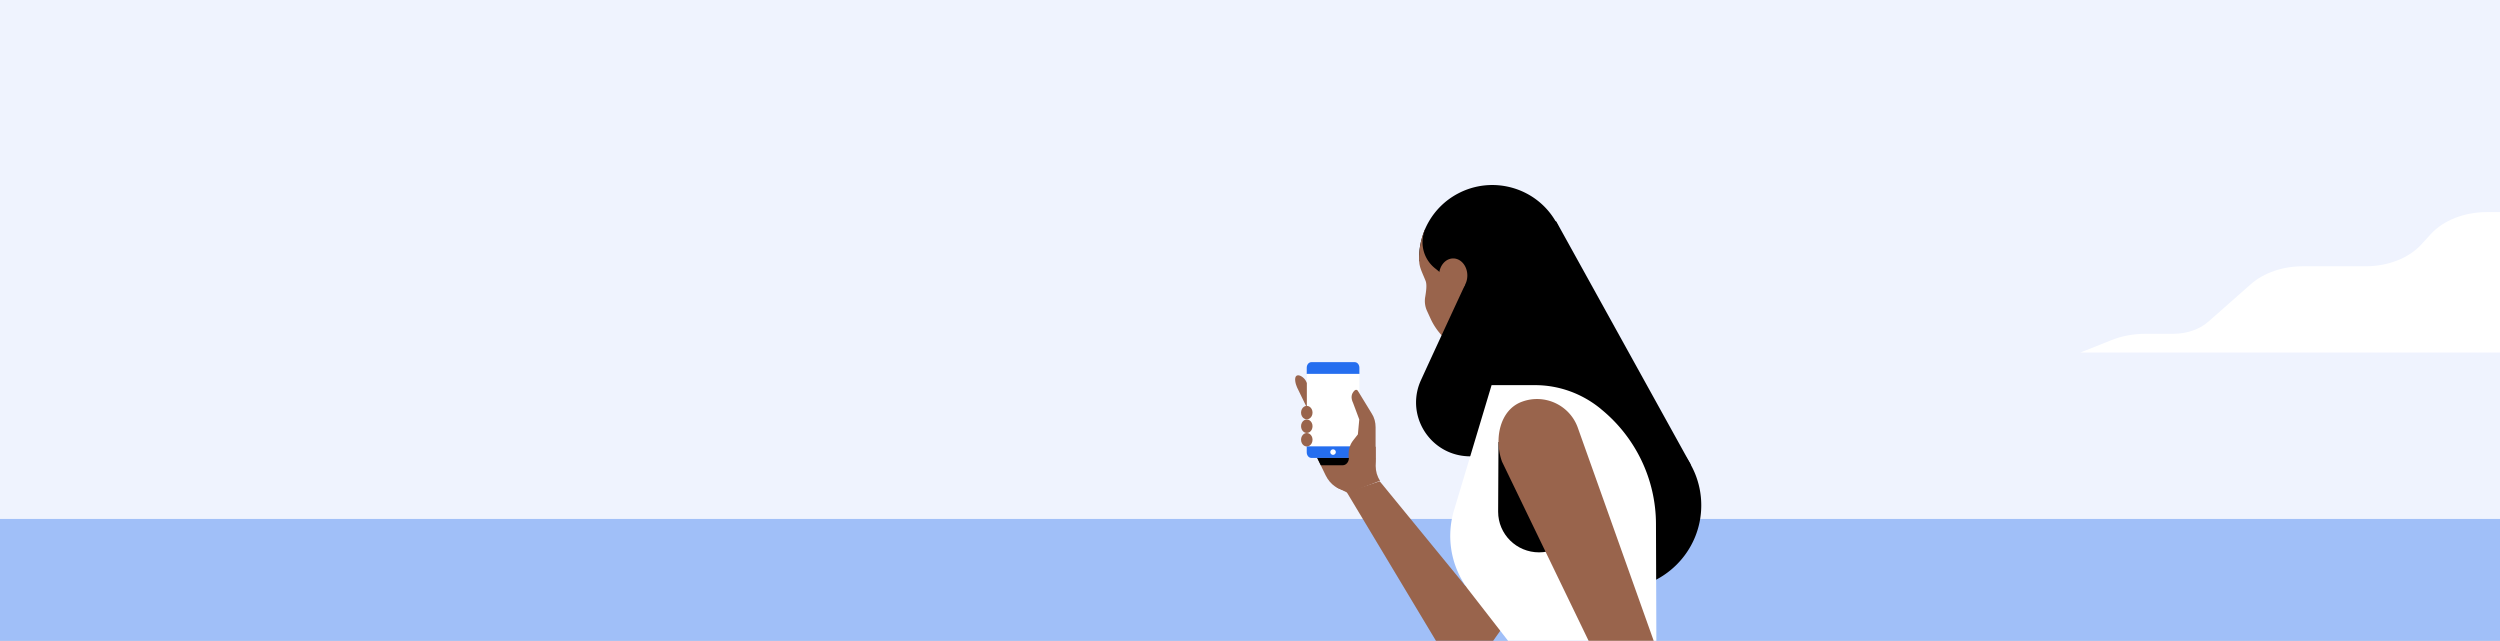<svg xmlns="http://www.w3.org/2000/svg" width="554" height="142" fill="none"><rect width="100%" height="100%" fill="#333333" stroke="none"/><g clip-path="url(#a)"><path fill="#EFF3FE" d="M-158 0h885v142h-885z"/><path fill="#A0BFF8" d="M-158 115h863v29h-863z"/><path fill="#fff" d="M554.171 47h-3.079c-4.989 0-9.652 1.827-12.434 4.88l-2.078 2.28c-2.761 3.033-7.39 4.847-12.351 4.847h-13.936c-4.44 0-8.657 1.448-11.499 3.96l-9.435 8.324c-1.922 1.699-4.779 2.68-7.784 2.68h-6.186c-2.619 0-5.191.48-7.492 1.401L461 78.12h93.164V47z"/><g clip-path="url(#b)"><path fill="#000" d="M317.492 64.474v-.076c.127-.406.178-.837.178-1.294 0-.05.026-.101.026-.152a4.4 4.4 0 0 0-.484-2.206 4.17 4.17 0 0 0-1.198-1.827c-.433-.481-.942-.811-1.528-1.065a16.13 16.13 0 0 1 8.457-14.887c7.872-4.261 17.73-1.37 22.01 6.467s1.376 17.652-6.496 21.913c-7.591 4.109-17.017 1.573-21.525-5.605.254-.38.433-.812.56-1.268m40.809 66.12c-10.326 0-18.698-8.335-18.698-18.616 0-10.282 8.372-18.616 18.698-18.616s18.698 8.334 18.698 18.616-8.371 18.616-18.698 18.616"/><path fill="#99644C" d="m329.083 144.543 5.808-8.192-4.815-12.326-5.349 5.808-18.979-23.182-7.311 2.41 21.067 35.101c2.14 3.551 7.21 3.729 9.579.381m-41.65-58.688 2.394 4.946c.357.71 1.121.964 1.732.558.612-.406.816-1.319.459-2.054l-2.624-4.87c-.357-.71-1.477-1.573-2.089-1.167-.586.406-.204 1.877.128 2.587"/><path fill="#99644C" d="m295.406 105.739.815 2.282 2.573 1.268 7.031-2.764c-.637-.913-.968-2.08-.968-3.247v-4.337z"/><path fill="#99644C" d="M298.743 108.732c3.363 0 6.114-3.247 6.114-7.254H291.89l1.86 3.83c1.019 2.105 2.93 3.424 4.993 3.424"/><path fill="#256EEF" d="M301.24 98.865v1.37c0 .685-.459 1.243-1.045 1.243h-9.578c-.586 0-1.045-.558-1.045-1.243v-1.37zm-11.668-16.003v-1.37c0-.685.459-1.243 1.045-1.243h9.578c.586 0 1.045.558 1.045 1.243v1.37z"/><path fill="#fff" d="M289.598 82.862h11.642V98.89h-11.642V82.86Z"/><path fill="#99644C" d="M288.502 95.239c.51.938 1.656.938 2.166 0 .254-.482.254-1.116 0-1.573-.51-.938-1.656-.938-2.166 0-.254.457-.254 1.09 0 1.573"/><path fill="#99644C" d="M288.502 98.231c.51.939 1.656.939 2.166 0 .254-.481.254-1.116 0-1.572-.51-.939-1.656-.939-2.166 0-.254.456-.254 1.09 0 1.572m10.394 6.24 5.935-2.993v-6.797c0-1.09-.28-2.156-.84-3.018l-3.083-5.047c-.153-.28-.484-.305-.713-.102-.815.761-.866 1.7-.357 2.765l1.376 3.678-.306 3.297-1.07 1.37c-.636.81-.993 1.876-.993 2.992v3.855zM288.502 92.22c.51.939 1.656.939 2.166 0 .254-.481.254-1.115 0-1.572-.51-.939-1.656-.939-2.166 0-.254.482-.254 1.116 0 1.573Z"/><path fill="#000" d="M292.68 103.101h4.866c.764 0 1.375-.736 1.375-1.623h-7.031z"/><path fill="#fff" d="M295.406 100.793a.61.61 0 1 1-.002-1.22.61.61 0 0 1 .002 1.22"/><path fill="#99644C" d="M314.97 55.42c.204-.61.815-1.522.993-2.435q.306.266.688.456a4.6 4.6 0 0 0 2.14.685q.765.19 1.528 0a4.1 4.1 0 0 0 2.14-.685c.102-.076.204-.152.281-.228.433.178.917.279 1.401.304a3.1 3.1 0 0 0 1.528 0 4.1 4.1 0 0 0 2.14-.684c.382-.305.764-.584 1.172-.888l.28-.28c3.006 1.954 5.681 3.958 9.272 6.697a176 176 0 0 1 6.369 5.174c.688.583 1.401 1.04 2.191 1.318a18 18 0 0 1-3.541 6.645l-13.603 7.406a14.23 14.23 0 0 1-12.89-8.192l-.79-1.724a5.3 5.3 0 0 1-.433-3.247c.153-.964.433-2.587.076-3.5-1.171-2.917-1.961-3.855-.942-6.822"/><path fill="#99644C" d="M314.486 57.6a16.4 16.4 0 0 1 1.248-6.644l18.953 2.992a19 19 0 0 1 .968 3.5 20 20 0 0 1 0 3.044 16.5 16.5 0 0 1-.892 3.145 21 21 0 0 1-1.885 3.17 24 24 0 0 1-3.006 2.993 24 24 0 0 1-3.184 1.927 4.7 4.7 0 0 0-1.095.761c-2.446-.786-11.107-14.888-11.107-14.888"/><path fill="#000" d="m358.887 91.485-.764.304q.42-.152.764-.304"/><path fill="#000" d="M313.798 89.203c0 6.264 5.069 11.92 11.998 11.92l38.772 2.46 10.139-.583-29.754-53.768-.127-.203-29.066 1.902a7.39 7.39 0 0 0 2.114 8.42l1.121.913 2.012.888 3.669 1.902s-6.802 14.634-9.808 21.229a11.8 11.8 0 0 0-1.07 4.92"/><path fill="#fff" d="M336.929 145.532h16.812l13.323.71-.101-30.156c-.026-9.84-4.484-19.148-12.126-25.387l-.204-.178c-4.127-3.348-9.222-5.174-14.469-5.174h-9.629l-8.33 27.747a19.75 19.75 0 0 0 2.904 17.221z"/><path fill="#000" d="m332.063 97.952-.076 15.446c0 4.971 4.05 9.004 9.068 9.004 4.993 0 9.018-4.033 9.018-9.004V97.952z"/><path fill="#99644C" d="M322.026 64.83c-1.73 0-3.133-1.692-3.133-3.78s1.403-3.78 3.133-3.78c1.731 0 3.134 1.693 3.134 3.78 0 2.088-1.403 3.78-3.134 3.78m10.827 37.485 20.888 43.217-16.863 23.765 4.967 6.975 22.494-23.41a10.14 10.14 0 0 0 2.267-10.449l-16.991-47.707c-1.809-4.946-7.311-7.507-12.279-5.707-5.018 1.776-6.292 8.345-4.483 13.316"/></g></g><defs><clipPath id="a"><path fill="#fff" d="M0 0h554v142H0z"/></clipPath><clipPath id="b"><path fill="#fff" d="M412 41H252v160h160z"/></clipPath></defs></svg>